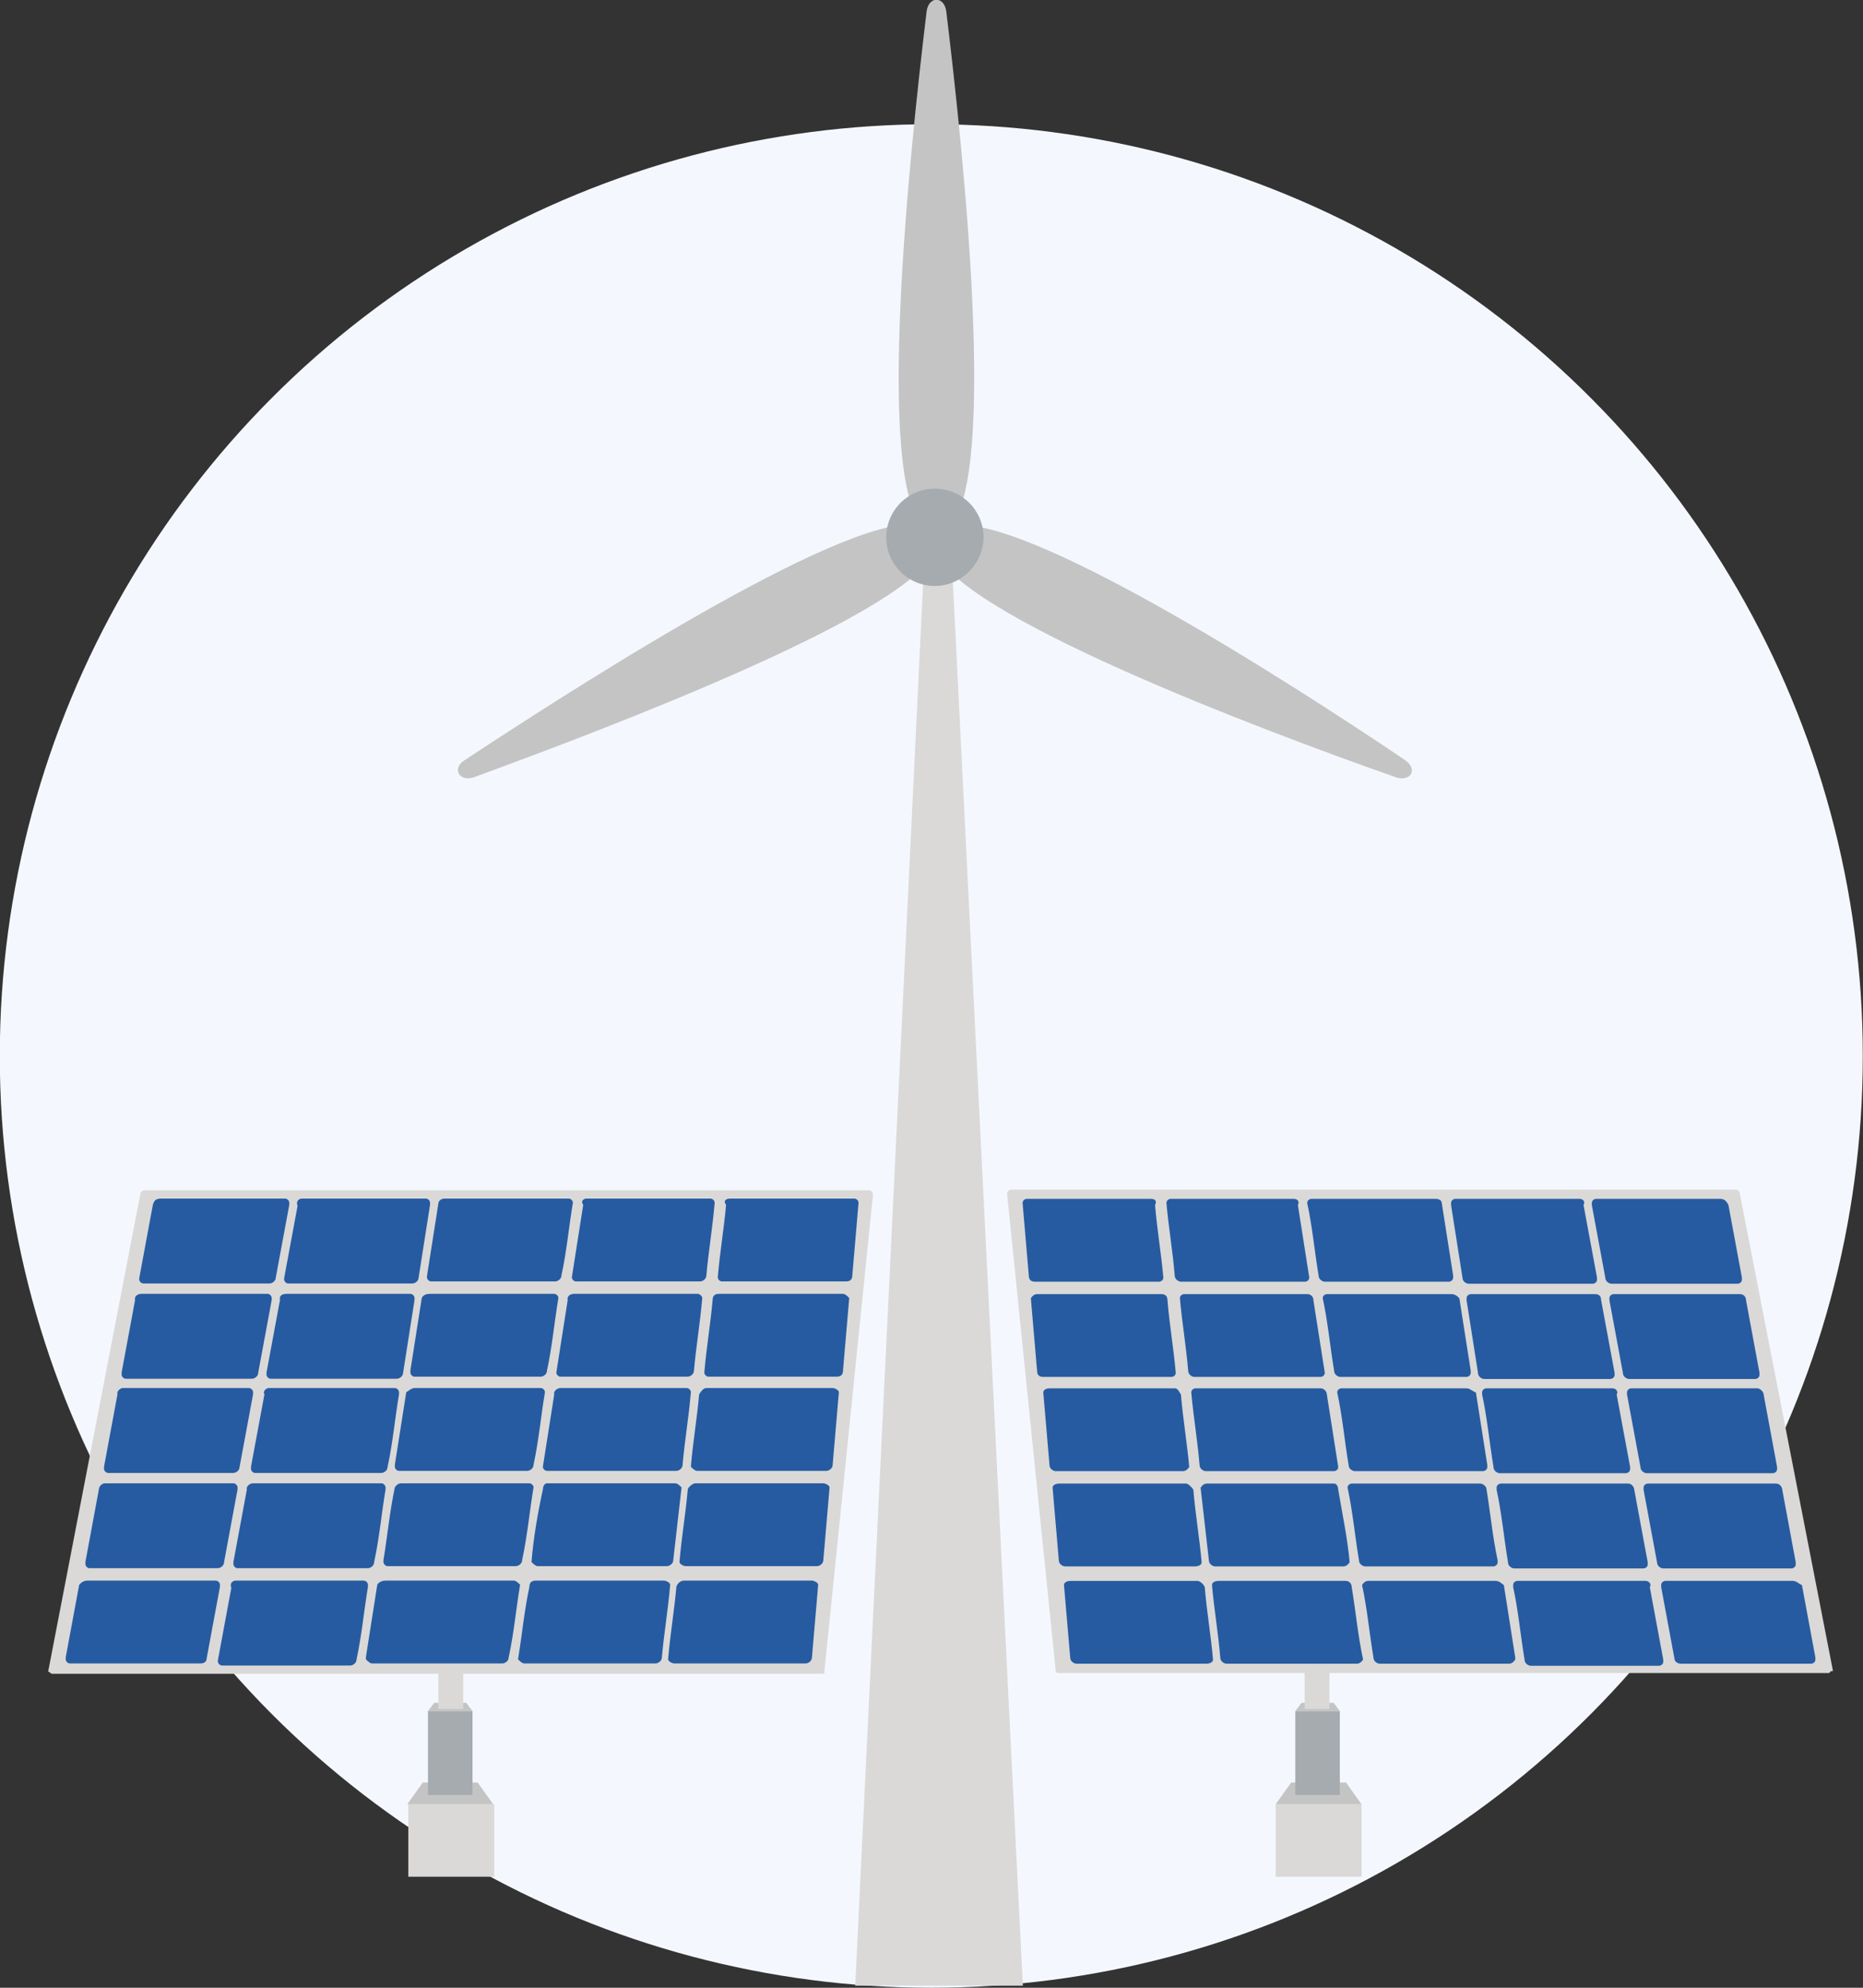 <svg xmlns="http://www.w3.org/2000/svg" id="a" x="0" y="0" viewBox="0 0 180 192" xml:space="preserve"><rect x="0" y="0" width="180" height="192" fill="#333333" stroke="none"/><style>.st1{fill:#dad9d7}.st2{fill:#c4c4c4}.st3{fill:#a5abaf}.st4{fill:#265ba1}</style><g id="Group_6870" transform="translate(-1381.22 -2122)"><circle id="Ellipse_2839" cx="1471.2" cy="2224" r="90" fill="#f4f8fe"></circle><g id="Group_6738" transform="translate(1386.071 2122)"><g id="Group_6735" transform="translate(0 120.375)"><path id="Path_38819" class="st1" d="M118.4 53.9v7h8.3v-7h-8.3z"></path><path id="Path_38820" class="st2" d="M119.9 51.8l-1.5 2.1h8.3l-1.5-2.1h-5.3z"></path><path id="Path_38821" class="st2" d="M120.9 44.1l-.6.8h4.3l-.6-.8h-3.1z"></path><path id="Rectangle_2640" class="st1" d="M121.2 35.9h2.4v8.8h-2.4v-8.8z"></path><path id="Rectangle_2641" class="st3" d="M120.3 44.9h4.3V53h-4.3v-8.1z"></path><path id="Path_38822" class="st1" d="M34.6 53.9v7h8.3v-7h-8.3z"></path><path id="Path_38823" class="st2" d="M36 51.8l-1.5 2.1h8.3l-1.5-2.1H36z"></path><path id="Path_38824" class="st2" d="M37.1 44.1l-.6.8h4.3l-.6-.8h-3.1z"></path><path id="Rectangle_2642" class="st1" d="M37.5 35.9h2.4v8.8h-2.4v-8.8z"></path><path id="Rectangle_2643" class="st3" d="M36.5 44.9h4.3V53h-4.3v-8.1z"></path><g id="Group_6589"><g id="Group_6867"><path id="Path_38825" class="st1" d="M74.4 41.3H.2c-.2 0-.2-.2-.4-.2L8.7-5c0-.2.2-.4.4-.4h70c.2 0 .4.2.4.4l-4.7 46.1c.1.2-.2.2-.4.2"></path><path id="Path_38826" class="st4" d="M36.7 4.6h12c.2 0 .4.2.4.4-.4 2.4-.6 4.7-1.1 7 0 .4-.4.6-.6.6H35.2c-.2 0-.4-.2-.4-.4V12l1.1-7c.1-.2.3-.4.8-.4"></path><path id="Path_38827" class="st4" d="M50.6 4.6h12c.1 0 .4.2.4.4-.2 2.4-.6 4.7-.8 7 0 .4-.4.6-.6.6H49.3c-.2 0-.4-.2-.4-.4l1.1-7c-.1-.4.3-.6.6-.6"></path><path id="Path_38828" class="st4" d="M8.8 4.6H21c.2 0 .4.2.4.4v.2l-1.3 7c0 .4-.4.6-.6.6H7.3c-.2 0-.4-.2-.4-.4v-.2l1.3-7c-.1-.4.3-.6.6-.6"></path><path id="Path_38829" class="st4" d="M22.8 4.6h12c.2 0 .4.2.4.4v.2l-1.1 7c0 .4-.4.6-.6.6H21.3c-.2 0-.4-.2-.4-.4v-.2l1.3-7c-.1-.4.2-.6.6-.6"></path><path id="Path_38830" class="st4" d="M64.6 4.6h12c.2 0 .4.2.6.4l-.6 7c0 .4-.2.6-.6.6H63.6c-.2 0-.4-.2-.4-.4.2-2.4.6-4.7.8-7 0-.4.2-.6.6-.6"></path><path id="Path_38831" class="st4" d="M38.1-4.6h12c.2 0 .4.2.4.4-.4 2.4-.6 4.7-1.1 7 0 .4-.4.6-.6.6h-12c-.2 0-.4-.2-.4-.4v-.1l1.1-7c0-.3.3-.5.6-.5"></path><path id="Path_38832" class="st4" d="M51.8-4.6h12c.2 0 .4.2.4.4-.2 2.4-.6 4.7-.8 7 0 .4-.4.6-.6.6h-12c-.2 0-.4-.2-.4-.4l1.1-7c-.3-.4.1-.6.3-.6"></path><path id="Path_38833" class="st4" d="M10.7-4.6h12c.2 0 .4.2.4.4v.2l-1.3 7c0 .4-.4.6-.6.6H9c-.2 0-.4-.2-.4-.4v-.1l1.3-7c.1-.5.3-.7.8-.7"></path><path id="Path_38834" class="st4" d="M24.3-4.6h12c.2 0 .4.2.4.4v.2l-1.1 7c0 .4-.4.6-.6.6H23c-.2 0-.4-.2-.4-.4v-.1l1.3-7c-.2-.5.2-.7.4-.7"></path><path id="Path_38835" class="st4" d="M65.7-4.6h12c.2 0 .4.2.4.4l-.6 7c0 .4-.2.6-.6.6h-12c-.2 0-.4-.2-.4-.4.2-2.4.6-4.7.8-7-.3-.4 0-.6.4-.6"></path><path id="Path_38836" class="st4" d="M35.2 13.7h12.2c.2 0 .4.2.4.4-.4 2.4-.6 4.7-1.1 7 0 .4-.4.6-.6.6H33.7c-.2 0-.4-.2-.4-.4v-.2l1.1-7c.2-.1.5-.4.8-.4"></path><path id="Path_38837" class="st4" d="M49.3 13.7h12.2c.2 0 .4.2.4.4-.2 2.4-.6 4.7-.8 7 0 .4-.4.6-.6.6H48c-.2 0-.4-.2-.4-.4l1.1-7c-.1-.3.3-.6.6-.6"></path><path id="Path_38838" class="st4" d="M7 13.7h12.2c.2 0 .4.2.4.4v.2l-1.3 7c0 .4-.4.6-.6.6H5.6c-.2 0-.4-.2-.4-.4v-.2l1.3-7c-.1-.3.3-.6.5-.6"></path><path id="Path_38839" class="st4" d="M21.1 13.7h12.2c.2 0 .4.2.4.4v.2c-.4 2.4-.6 4.7-1.1 7 0 .4-.4.6-.6.6H19.8c-.2 0-.4-.2-.4-.4v-.2l1.3-7c-.2-.3.2-.6.4-.6"></path><path id="Path_38840" class="st4" d="M63.4 13.7h12.2c.2 0 .6.2.6.4l-.6 7c0 .4-.4.6-.6.6H62.5c-.2 0-.4-.2-.6-.4.2-2.4.6-4.7.8-7 .2-.3.4-.6.7-.6"></path><path id="Path_38841" class="st4" d="M33.9 22.9h12.4c.2 0 .4.2.4.4-.4 2.4-.6 4.7-1.1 7 0 .4-.4.6-.6.6H32.6c-.2 0-.4-.2-.4-.4v-.2c.4-2.4.6-4.7 1.1-7 0 0 .2-.4.6-.4"></path><path id="Path_38842" class="st4" d="M48 22.9h12.4c.2 0 .4.2.6.4l-.8 7c0 .4-.4.6-.6.6H47.1c-.2 0-.4-.2-.6-.4.2-2.4.6-4.7 1.1-7 0-.2.1-.6.4-.6"></path><path id="Path_38843" class="st4" d="M5.3 22.9h12.4c.2 0 .4.2.4.4v.2l-1.3 7c0 .4-.4.6-.6.6H3.8c-.2 0-.4-.2-.4-.4v-.2l1.3-7c0-.2.2-.6.6-.6"></path><path id="Path_38844" class="st4" d="M19.6 22.9H32c.2 0 .4.2.4.4v.2c-.4 2.4-.6 4.7-1.1 7 0 .4-.4.6-.6.6H18.1c-.2 0-.4-.2-.4-.4v-.2l1.3-7c-.1-.2.2-.6.6-.6"></path><path id="Path_38845" class="st4" d="M62.3 22.9h12.4c.2 0 .6.2.6.4l-.6 7c0 .4-.4.6-.6.6H61.4c-.2 0-.6-.2-.6-.4.2-2.4.6-4.7.8-7 0-.2.5-.6.7-.6"></path><path id="Path_38846" class="st4" d="M32.4 32.3h12.4c.2 0 .4.2.6.4-.4 2.4-.6 4.7-1.1 7 0 .4-.4.6-.6.6H31.1c-.2 0-.4-.2-.6-.4v-.2l1.1-7c.1-.2.4-.4.8-.4"></path><path id="Path_38847" class="st4" d="M46.9 32.3h12.4c.2 0 .6.2.6.4-.2 2.4-.6 4.7-.8 7 0 .4-.4.6-.6.6H45.8c-.2 0-.4-.2-.6-.4.4-2.4.6-4.7 1.1-7 0-.4.2-.6.6-.6"></path><path id="Path_38848" class="st4" d="M3.6 32.3H16c.2 0 .4.2.4.4v.2l-1.3 7c0 .2-.2.4-.6.4H1.9c-.2 0-.4-.2-.4-.4v-.2l1.3-7c.2-.2.4-.4.8-.4"></path><path id="Path_38849" class="st4" d="M17.9 32.3h12.4c.2 0 .4.2.4.4v.2c-.4 2.4-.6 4.7-1.1 7 0 .4-.4.6-.6.6H16.6c-.2 0-.4-.2-.4-.4V40l1.3-7c-.2-.5.2-.7.4-.7"></path><path id="Path_38850" class="st4" d="M61.2 32.3h12.4c.2 0 .6.2.6.4l-.6 7c0 .4-.4.6-.6.6H60.3c-.2 0-.6-.2-.6-.4.2-2.4.6-4.7.8-7 .1-.4.5-.6.7-.6"></path></g></g></g><g id="Group_6736" transform="translate(41.577)"><path id="Path_38958" class="st1" d="M43 51.4l-6.8 140.4h16.2l-7-140.4H43z"></path><path id="Path_38959" class="st2" d="M89.3 73.4c-11.7-7.9-37.1-24.1-43.9-22.6 4.5-5.1 1.3-35.7-.4-49.7-.2-1.5-1.7-1.5-1.9 0-1.7 14.1-4.9 44.8-.4 49.7-6.2-1.9-32.2 14.7-44.2 22.6-1.3.8-.6 2.1.8 1.7 13.4-4.9 42.6-16 44.6-22 1.9 6.2 31.2 17.3 44.6 22 1.4.4 2.1-.8.8-1.7m-45.2-22l-.2.2v.2-.2c0-.2-.2-.2-.2-.2h.4"></path><path id="Path_38960" class="st3" d="M48.6 51.9c0-2.6-2.1-4.7-4.7-4.7s-4.7 2.1-4.7 4.7 2.1 4.7 4.7 4.7 4.7-2.2 4.7-4.7"></path></g></g></g><g id="Group_6589_00000101783844597622379090000014849927455918886059_"><g id="Group_6867_00000039119195857060373200000016845503251128817285_"><path id="Path_38825_00000173161456314647123880000008398769615830215861_" class="st1" d="M102.4 161.6c-.2 0-.4 0-.4-.2l-4.7-46.1c0-.3.3-.4.4-.4h70c.3 0 .4.3.4.4l9 46.1c-.3 0-.3.2-.4.2h-74.3"></path><path id="Path_38826_00000129902173291785374450000002514985061670574748_" class="st4" d="M140.2 125c.4 0 .6.2.8.4l1.1 7v.2c0 .3-.3.4-.4.4h-12.2c-.2 0-.6-.2-.6-.6-.4-2.4-.6-4.7-1.1-7 0-.3.3-.4.4-.4h12"></path><path id="Path_38827_00000075863950523287277370000007525419951806734475_" class="st4" d="M126.3 125c.3 0 .6.2.6.6l1.1 7c0 .3-.3.4-.4.4h-12.2c-.2 0-.6-.2-.6-.6-.2-2.4-.6-4.7-.8-7 0-.3.3-.4.4-.4h11.9"></path><path id="Path_38828_00000129207492013486981830000013595681991056804284_" class="st4" d="M168.1 125c.3 0 .6.2.6.6l1.3 7v.2c0 .3-.3.4-.4.4h-12.2c-.2 0-.6-.2-.6-.6l-1.3-7v-.2c0-.3.3-.4.4-.4h12.2"></path><path id="Path_38829_00000062905523795027699850000008251209874091501440_" class="st4" d="M154.1 125c.4 0 .6.2.6.6l1.3 7v.2c0 .3-.3.4-.4.4h-12.2c-.2 0-.6-.2-.6-.6l-1.1-7v-.2c0-.3.3-.4.4-.4h12"></path><path id="Path_38830_00000111192869544450082900000000414864130727275929_" class="st4" d="M112.2 125c.4 0 .6.2.6.6.2 2.4.6 4.7.8 7 0 .3-.3.4-.4.4h-12.4c-.4 0-.6-.2-.6-.6l-.6-7c.2-.3.4-.4.6-.4h12"></path><path id="Path_38831_00000176757589742247594680000005437911316419661489_" class="st4" d="M138.7 115.8c.4 0 .6.2.6.4l1.1 7v.2c0 .3-.3.4-.4.4h-12c-.2 0-.6-.2-.6-.6-.4-2.4-.6-4.7-1.1-7 0-.3.3-.4.4-.4h12"></path><path id="Path_38832_00000133489380536246350480000018154751851712435586_" class="st4" d="M125 115.8c.3 0 .6.2.4.6l1.1 7c0 .3-.3.4-.4.4h-12c-.2 0-.6-.2-.6-.6-.2-2.4-.6-4.7-.8-7 0-.3.3-.4.4-.4H125"></path><path id="Path_38833_00000044159830764556696880000012715956406419253695_" class="st4" d="M166.2 115.8c.4 0 .6.2.8.6l1.3 7v.2c0 .3-.3.4-.4.4h-12.2c-.2 0-.6-.2-.6-.6l-1.3-7v-.2c0-.3.3-.4.4-.4h12"></path><path id="Path_38834_00000127015259860959108810000018025364634679212719_" class="st4" d="M152.6 115.8c.3 0 .6.2.4.6l1.3 7v.2c0 .3-.3.4-.4.4h-12c-.2 0-.6-.2-.6-.6l-1.1-7v-.2c0-.3.3-.4.4-.4h12"></path><path id="Path_38835_00000172438598487361398130000004635354002701690797_" class="st4" d="M111.2 115.8c.4 0 .6.2.4.6.2 2.4.6 4.7.8 7 0 .3-.3.4-.4.4h-12c-.4 0-.6-.2-.6-.6l-.6-7c0-.3.3-.4.4-.4h12"></path><path id="Path_38836_00000124139697753343896300000006758140328752298424_" class="st4" d="M141.7 134.1c.3 0 .6.3.9.4l1.1 7v.2c0 .3-.3.4-.4.4h-12.4c-.2 0-.6-.2-.6-.6-.4-2.4-.6-4.7-1.1-7 0-.3.3-.4.4-.4h12.1"></path><path id="Path_38837_00000031908598727004918950000007946360194773117112_" class="st4" d="M127.6 134.1c.3 0 .6.3.6.6l1.1 7c0 .3-.3.4-.4.4h-12.4c-.2 0-.6-.2-.6-.6-.2-2.4-.6-4.7-.8-7 0-.3.3-.4.4-.4h12.1"></path><path id="Path_38838_00000080194016366287701420000016818002836969381811_" class="st4" d="M169.8 134.1c.2 0 .6.3.6.6l1.3 7v.2c0 .3-.3.4-.4.4h-12.2c-.2 0-.6-.2-.6-.6l-1.3-7v-.2c0-.3.3-.4.4-.4h12.2"></path><path id="Path_38839_00000163795415976543341540000012034842087400888500_" class="st4" d="M155.8 134.1c.3 0 .6.3.4.6l1.3 7v.2c0 .3-.3.4-.4.4h-12.2c-.2 0-.6-.2-.6-.6-.4-2.4-.6-4.7-1.1-7v-.2c0-.3.3-.4.4-.4h12.2"></path><path id="Path_38840_00000052805457228802108310000010801386677192261288_" class="st4" d="M113.5 134.1c.3 0 .4.3.6.6.2 2.4.6 4.7.8 7-.2.3-.4.4-.6.4H102c-.2 0-.6-.2-.6-.6l-.6-7c0-.3.4-.4.6-.4h12.1"></path><path id="Path_38841_00000037659770953261385300000012327865276372915589_" class="st4" d="M143 143.3c.4 0 .6.4.6.4.4 2.4.6 4.7 1.1 7v.2c0 .3-.3.4-.4.4h-12.4c-.2 0-.6-.2-.6-.6-.4-2.4-.6-4.7-1.1-7 0-.3.3-.4.4-.4H143"></path><path id="Path_38842_00000181778508463028606090000007763248696450488220_" class="st4" d="M128.9 143.3c.3 0 .4.4.4.6.4 2.4.9 4.7 1.1 7-.2.3-.4.4-.6.4h-12.4c-.2 0-.6-.2-.6-.6l-.8-7c.2-.3.4-.4.6-.4h12.3"></path><path id="Path_38843_00000006700013401483755200000001540576823685287582_" class="st4" d="M171.6 143.3c.4 0 .6.4.6.6l1.3 7v.2c0 .3-.3.4-.4.4h-12.4c-.2 0-.6-.2-.6-.6l-1.3-7v-.2c0-.3.3-.4.4-.4h12.4"></path><path id="Path_38844_00000154387346503283367390000017598357465890954886_" class="st4" d="M157.3 143.3c.4 0 .6.4.6.6l1.3 7v.2c0 .3-.3.4-.4.4h-12.5c-.2 0-.6-.2-.6-.6-.4-2.4-.6-4.7-1.1-7v-.2c0-.3.3-.4.4-.4h12.3"></path><path id="Path_38845_00000100360523657831604250000011822236400285854088_" class="st4" d="M114.6 143.3c.2 0 .6.4.7.6.2 2.4.6 4.7.8 7 0 .3-.4.4-.6.4h-12.6c-.2 0-.6-.2-.6-.6l-.6-7c0-.3.4-.4.6-.4h12.3"></path><path id="Path_38846_00000165201824622871374670000008170084316633447834_" class="st4" d="M144.5 152.7c.4 0 .6.3.8.4l1.1 7v.2c-.2.3-.4.4-.6.4h-12.5c-.2 0-.6-.2-.6-.6-.4-2.4-.6-4.7-1.1-7 .2-.3.4-.4.6-.4h12.3"></path><path id="Path_38847_00000095299070284068671850000011051577965561809832_" class="st4" d="M130 152.7c.4 0 .6.3.6.6.4 2.4.6 4.7 1.1 7-.2.3-.4.4-.6.4h-12.6c-.2 0-.6-.2-.6-.6-.2-2.4-.6-4.7-.8-7 0-.3.4-.4.6-.4H130"></path><path id="Path_38848_00000031204307973038190920000016074778495564899739_" class="st4" d="M173.2 152.7c.4 0 .6.3.9.4l1.3 7v.2c0 .3-.3.4-.4.4h-12.6c-.4 0-.6-.3-.6-.4l-1.3-7v-.2c0-.3.3-.4.4-.4h12.3"></path><path id="Path_38849_00000098908920341542677500000013766091360487614143_" class="st4" d="M159 152.7c.3 0 .6.3.4.6l1.3 7v.2c0 .3-.3.4-.4.4h-12.4c-.2 0-.6-.2-.6-.6-.4-2.4-.6-4.7-1.1-7v-.2c0-.3.3-.4.4-.4H159"></path><path id="Path_38850_00000164485186999333093440000008699296402363329156_" class="st4" d="M115.7 152.7c.2 0 .6.3.7.6.2 2.4.6 4.7.8 7 0 .3-.4.4-.6.4H104c-.2 0-.6-.2-.6-.6l-.6-7c0-.3.4-.4.6-.4h12.3"></path></g></g></svg>